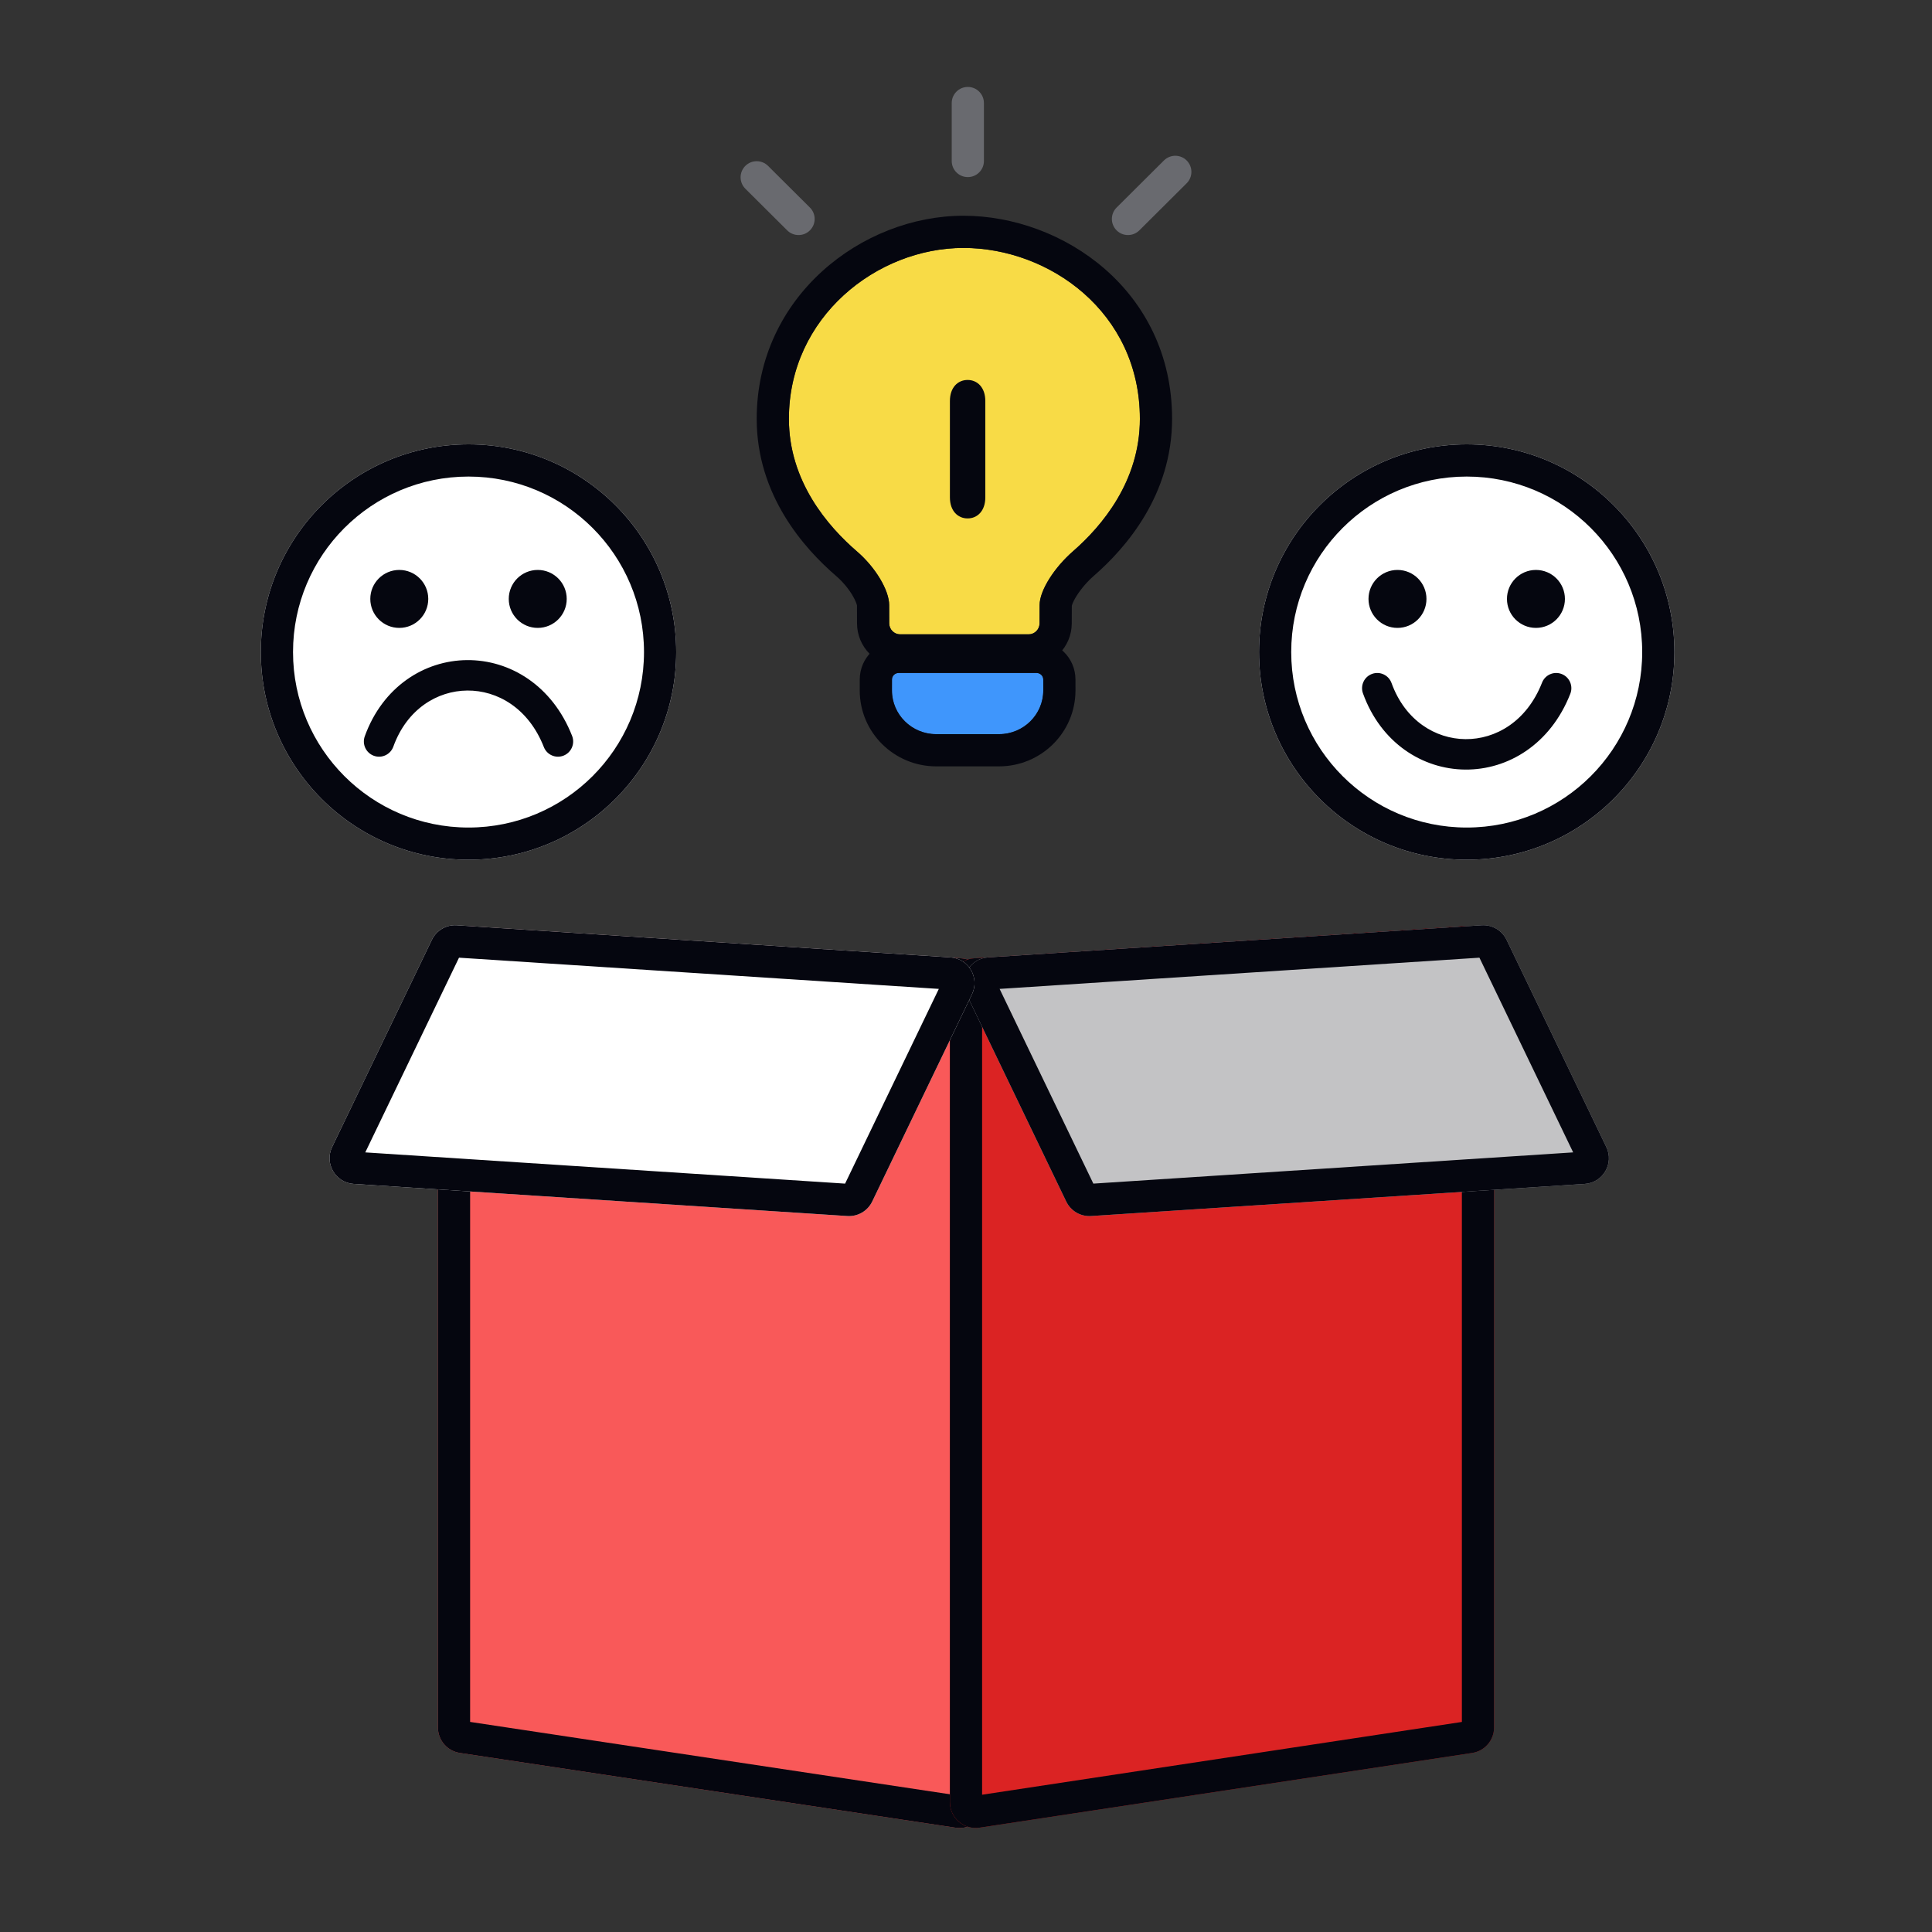 <svg width="600" height="600" viewBox="0 0 600 600" fill="none" xmlns="http://www.w3.org/2000/svg">
<rect x="0" y="0" width="600" height="600" fill="#333333" stroke="none"/>
<path fill-rule="evenodd" clip-rule="evenodd" d="M299.204 77C272.373 77 245 98.416 245 130.076C245 149.468 257.065 163.445 266.208 171.312C271.842 176.161 276.143 183.286 276.143 187.928L276.157 193.58C276.162 195.47 277.686 197 279.564 197H319.436C321.314 197 322.837 195.471 322.842 193.581L322.857 187.928C322.857 183.286 327.555 176.149 333.19 171.238C342.235 163.355 354 149.442 354 130.076C354 96.849 325.74 77 299.204 77Z" fill="#F8DB46"/>
<path fill-rule="evenodd" clip-rule="evenodd" d="M266.143 187.954L266.143 187.928C266.143 188.008 266.14 187.999 266.114 187.903C266.037 187.62 265.753 186.577 264.712 184.84C263.474 182.775 261.679 180.608 259.685 178.892L266.009 171.544L259.685 178.892C249.733 170.328 235 153.822 235 130.076C235 92.058 267.725 67 299.204 67C330.001 67 364 90.144 364 130.076C364 153.715 349.664 170.145 339.76 178.776L333.19 171.238C342.235 163.355 354 149.442 354 130.076C354 96.849 325.74 77 299.204 77C272.373 77 245 98.416 245 130.076C245 149.468 257.065 163.445 266.208 171.312C271.842 176.161 276.143 183.286 276.143 187.928L276.157 193.58C276.162 195.47 277.686 197 279.564 197H319.436C321.314 197 322.837 195.471 322.842 193.581L322.857 187.928C322.857 183.286 327.555 176.149 333.19 171.238L339.76 178.776C337.651 180.614 335.711 182.89 334.368 185.019C333.703 186.073 333.275 186.949 333.034 187.587C332.926 187.871 332.877 188.052 332.857 188.138L332.842 193.607C332.823 200.948 326.888 207 319.436 207H279.564C272.112 207 266.176 200.947 266.157 193.606L266.143 187.954Z" fill="#05060F"/>
<path d="M306 124.543C306 120.33 303.538 118 300.5 118C297.462 118 295 120.33 295 124.543V154.457C295 158.67 297.462 161 300.5 161C303.538 161 306 158.67 306 154.457V124.543Z" fill="#05060F"/>
<path d="M279.066 209C277.93 209 277.008 209.909 277.006 211.032L277 214.381C276.984 221.896 283.14 228 290.743 228H310.258C317.861 228 324.017 221.896 324 214.381L323.994 211.032C323.991 209.909 323.07 209 321.934 209H279.066Z" fill="#3F96FC"/>
<path fill-rule="evenodd" clip-rule="evenodd" d="M333.994 211.013V211.013L334 214.359C334 214.36 334 214.361 334 214.362C334.028 227.51 323.287 238 310.258 238H290.743C277.714 238 266.974 227.511 267 214.363C267 214.363 267 214.362 267 214.362C267 214.361 267 214.361 267 214.36L267.006 211.014C267.018 204.266 272.524 199 279.066 199H321.934C328.475 199 333.981 204.265 333.994 211.013ZM277 214.381L277.006 211.032C277.008 209.909 277.93 209 279.066 209H321.934C323.07 209 323.991 209.909 323.994 211.032L324 214.381C324.017 221.896 317.861 228 310.258 228H290.743C283.14 228 276.984 221.896 277 214.381Z" fill="#05060F"/>
<path fill-rule="evenodd" clip-rule="evenodd" d="M300.565 27C303.327 27 305.565 29.239 305.565 32V50C305.565 52.761 303.327 55 300.565 55C297.804 55 295.565 52.761 295.565 50V32C295.565 29.239 297.804 27 300.565 27ZM368.544 49.848C370.492 51.805 370.484 54.971 368.527 56.919L353.831 71.544C351.874 73.492 348.708 73.484 346.76 71.527C344.812 69.57 344.82 66.404 346.777 64.456L361.473 49.831C363.43 47.883 366.596 47.891 368.544 49.848ZM231.456 51.535C233.404 49.578 236.57 49.571 238.527 51.519L251.527 64.456C253.484 66.404 253.492 69.57 251.544 71.527C249.596 73.484 246.43 73.492 244.473 71.544L231.473 58.606C229.516 56.659 229.508 53.493 231.456 51.535Z" fill="#696A6F"/>
<path d="M136 295.539C136 290.916 139.908 287.255 144.521 287.556L298.521 297.614C302.728 297.889 306 301.381 306 305.597V559.703C306 564.596 301.646 568.343 296.807 567.614L142.807 544.39C138.894 543.8 136 540.437 136 536.479V295.539Z" fill="#F95959"/>
<path fill-rule="evenodd" clip-rule="evenodd" d="M146 297.674V534.758L296 557.379V307.47L146 297.674ZM144.521 287.556C139.908 287.255 136 290.916 136 295.539V536.479C136 540.437 138.894 543.8 142.807 544.39L296.807 567.614C301.646 568.343 306 564.596 306 559.703V305.597C306 301.381 302.728 297.889 298.521 297.614L144.521 287.556Z" fill="#05060F"/>
<path d="M295 305.594C295 301.379 298.27 297.888 302.476 297.611L455.476 287.56C460.09 287.257 464 290.918 464 295.543V536.486C464 540.441 461.11 543.802 457.2 544.395L304.2 567.604C299.359 568.339 295 564.591 295 559.695V305.594Z" fill="#DB2323"/>
<path fill-rule="evenodd" clip-rule="evenodd" d="M305 307.467V557.369L454 534.766V297.679L305 307.467ZM302.476 297.611C298.27 297.888 295 301.379 295 305.594V559.695C295 564.591 299.359 568.339 304.2 567.604L457.2 544.395C461.11 543.802 464 540.441 464 536.486V295.543C464 290.918 460.09 287.257 455.476 287.56L302.476 297.611Z" fill="#05060F"/>
<path d="M300.144 308.781C297.684 303.671 301.174 297.696 306.832 297.328L460.148 287.35C463.403 287.139 466.461 288.924 467.876 291.863L498.857 356.219C501.317 361.328 497.827 367.304 492.169 367.672L338.853 377.649C335.598 377.861 332.54 376.076 331.125 373.136L300.144 308.781Z" fill="#C3C3C5"/>
<path fill-rule="evenodd" clip-rule="evenodd" d="M310.44 307.114L339.55 367.583L488.561 357.886L459.451 297.417L310.44 307.114ZM306.832 297.328C301.174 297.696 297.684 303.671 300.144 308.781L331.125 373.136C332.54 376.076 335.598 377.861 338.853 377.649L492.169 367.672C497.827 367.304 501.317 361.328 498.857 356.219L467.876 291.863C466.461 288.924 463.403 287.139 460.148 287.35L306.832 297.328Z" fill="#05060F"/>
<path d="M301.856 308.781C304.316 303.671 300.826 297.696 295.168 297.328L141.852 287.35C138.597 287.139 135.539 288.924 134.124 291.863L103.143 356.219C100.683 361.328 104.173 367.304 109.831 367.672L263.147 377.649C266.402 377.861 269.46 376.076 270.875 373.136L301.856 308.781Z" fill="white"/>
<path fill-rule="evenodd" clip-rule="evenodd" d="M291.56 307.114L262.45 367.583L113.439 357.886L142.549 297.417L291.56 307.114ZM295.168 297.328C300.826 297.696 304.316 303.671 301.856 308.781L270.875 373.136C269.46 376.076 266.402 377.861 263.147 377.649L109.831 367.672C104.173 367.304 100.683 361.328 103.143 356.219L134.124 291.863C135.539 288.924 138.597 287.139 141.852 287.35L295.168 297.328Z" fill="#05060F"/>
<path d="M520 202.5C520 238.122 491.122 267 455.5 267C419.878 267 391 238.122 391 202.5C391 166.878 419.878 138 455.5 138C491.122 138 520 166.878 520 202.5Z" fill="white"/>
<path fill-rule="evenodd" clip-rule="evenodd" d="M455.5 257C485.6 257 510 232.6 510 202.5C510 172.4 485.6 148 455.5 148C425.4 148 401 172.4 401 202.5C401 232.6 425.4 257 455.5 257ZM455.5 267C491.122 267 520 238.122 520 202.5C520 166.878 491.122 138 455.5 138C419.878 138 391 166.878 391 202.5C391 238.122 419.878 267 455.5 267Z" fill="#05060F"/>
<path d="M443 186C443 190.971 438.971 195 434 195C429.029 195 425 190.971 425 186C425 181.029 429.029 177 434 177C438.971 177 443 181.029 443 186Z" fill="#05060F"/>
<path d="M486 186C486 190.971 481.971 195 477 195C472.029 195 468 190.971 468 186C468 181.029 472.029 177 477 177C481.971 177 486 181.029 486 186Z" fill="#05060F"/>
<path fill-rule="evenodd" clip-rule="evenodd" d="M426.791 211.164C428.201 210.651 429.758 211.382 430.269 212.797C434.767 225.247 444.934 231.463 455.1 231.548C465.254 231.632 475.712 225.594 480.757 212.728C481.306 211.328 482.882 210.639 484.278 211.19C485.674 211.741 486.36 213.324 485.811 214.725C479.967 229.63 467.522 237.102 455.055 236.999C442.6 236.896 430.428 229.227 425.163 214.656C424.652 213.24 425.381 211.677 426.791 211.164Z" fill="#05060F"/>
<path fill-rule="evenodd" clip-rule="evenodd" d="M426.107 209.285C428.562 208.391 431.265 209.667 432.151 212.118C436.368 223.791 445.799 229.471 455.117 229.548C464.415 229.625 474.143 224.118 478.895 211.999C479.846 209.572 482.584 208.371 485.013 209.33C487.439 210.288 488.623 213.032 487.673 215.455C481.537 231.105 468.362 239.11 455.039 238.999C441.736 238.889 428.827 230.682 423.283 215.335C422.399 212.888 423.656 210.177 426.107 209.285ZM428.389 213.477C428.252 213.097 427.84 212.911 427.475 213.044C427.106 213.178 426.906 213.593 427.045 213.976C432.029 227.771 443.464 234.903 455.072 234.999C466.683 235.096 478.398 228.154 483.949 213.995C484.098 213.616 483.909 213.195 483.544 213.05L484.278 211.19L483.544 213.05C483.182 212.908 482.766 213.083 482.619 213.459C477.282 227.071 466.094 233.639 455.084 233.548C444.071 233.456 433.167 226.703 428.389 213.477Z" fill="#05060F"/>
<path d="M210 202.5C210 238.122 181.122 267 145.5 267C109.878 267 81 238.122 81 202.5C81 166.878 109.878 138 145.5 138C181.122 138 210 166.878 210 202.5Z" fill="white"/>
<path fill-rule="evenodd" clip-rule="evenodd" d="M145.5 257C175.6 257 200 232.6 200 202.5C200 172.4 175.6 148 145.5 148C115.4 148 91 172.4 91 202.5C91 232.6 115.4 257 145.5 257ZM145.5 267C181.122 267 210 238.122 210 202.5C210 166.878 181.122 138 145.5 138C109.878 138 81 166.878 81 202.5C81 238.122 109.878 267 145.5 267Z" fill="#05060F"/>
<path d="M133 186C133 190.971 128.971 195 124 195C119.029 195 115 190.971 115 186C115 181.029 119.029 177 124 177C128.971 177 133 181.029 133 186Z" fill="#05060F"/>
<path d="M176 186C176 190.971 171.971 195 167 195C162.029 195 158 190.971 158 186C158 181.029 162.029 177 167 177C171.971 177 176 181.029 176 186Z" fill="#05060F"/>
<path fill-rule="evenodd" clip-rule="evenodd" d="M116.791 232.836C118.201 233.349 119.758 232.618 120.269 231.203C124.767 218.753 134.934 212.537 145.1 212.452C155.254 212.368 165.712 218.406 170.757 231.272C171.306 232.672 172.882 233.361 174.278 232.81C175.674 232.259 176.36 230.676 175.811 229.275C169.967 214.37 157.522 206.898 145.055 207.001C132.6 207.104 120.428 214.773 115.163 229.344C114.652 230.76 115.381 232.323 116.791 232.836Z" fill="#05060F"/>
<path fill-rule="evenodd" clip-rule="evenodd" d="M116.107 234.715C118.562 235.609 121.265 234.333 122.151 231.882C126.368 220.209 135.799 214.529 145.117 214.452C154.415 214.375 164.143 219.882 168.895 232.001C169.846 234.428 172.584 235.629 175.013 234.67C177.439 233.712 178.623 230.968 177.673 228.545C171.537 212.895 158.362 204.89 145.039 205.001C131.736 205.111 118.827 213.318 113.283 228.665C112.399 231.112 113.656 233.823 116.107 234.715ZM118.389 230.523C118.252 230.903 117.84 231.089 117.475 230.956C117.106 230.822 116.906 230.407 117.045 230.024C122.029 216.229 133.464 209.097 145.072 209.001C156.683 208.904 168.398 215.846 173.949 230.005C174.098 230.384 173.909 230.805 173.544 230.95L174.278 232.81L173.544 230.95C173.182 231.092 172.766 230.917 172.619 230.541C167.282 216.929 156.094 210.361 145.084 210.452C134.071 210.544 123.167 217.297 118.389 230.523Z" fill="#05060F"/>
</svg>
